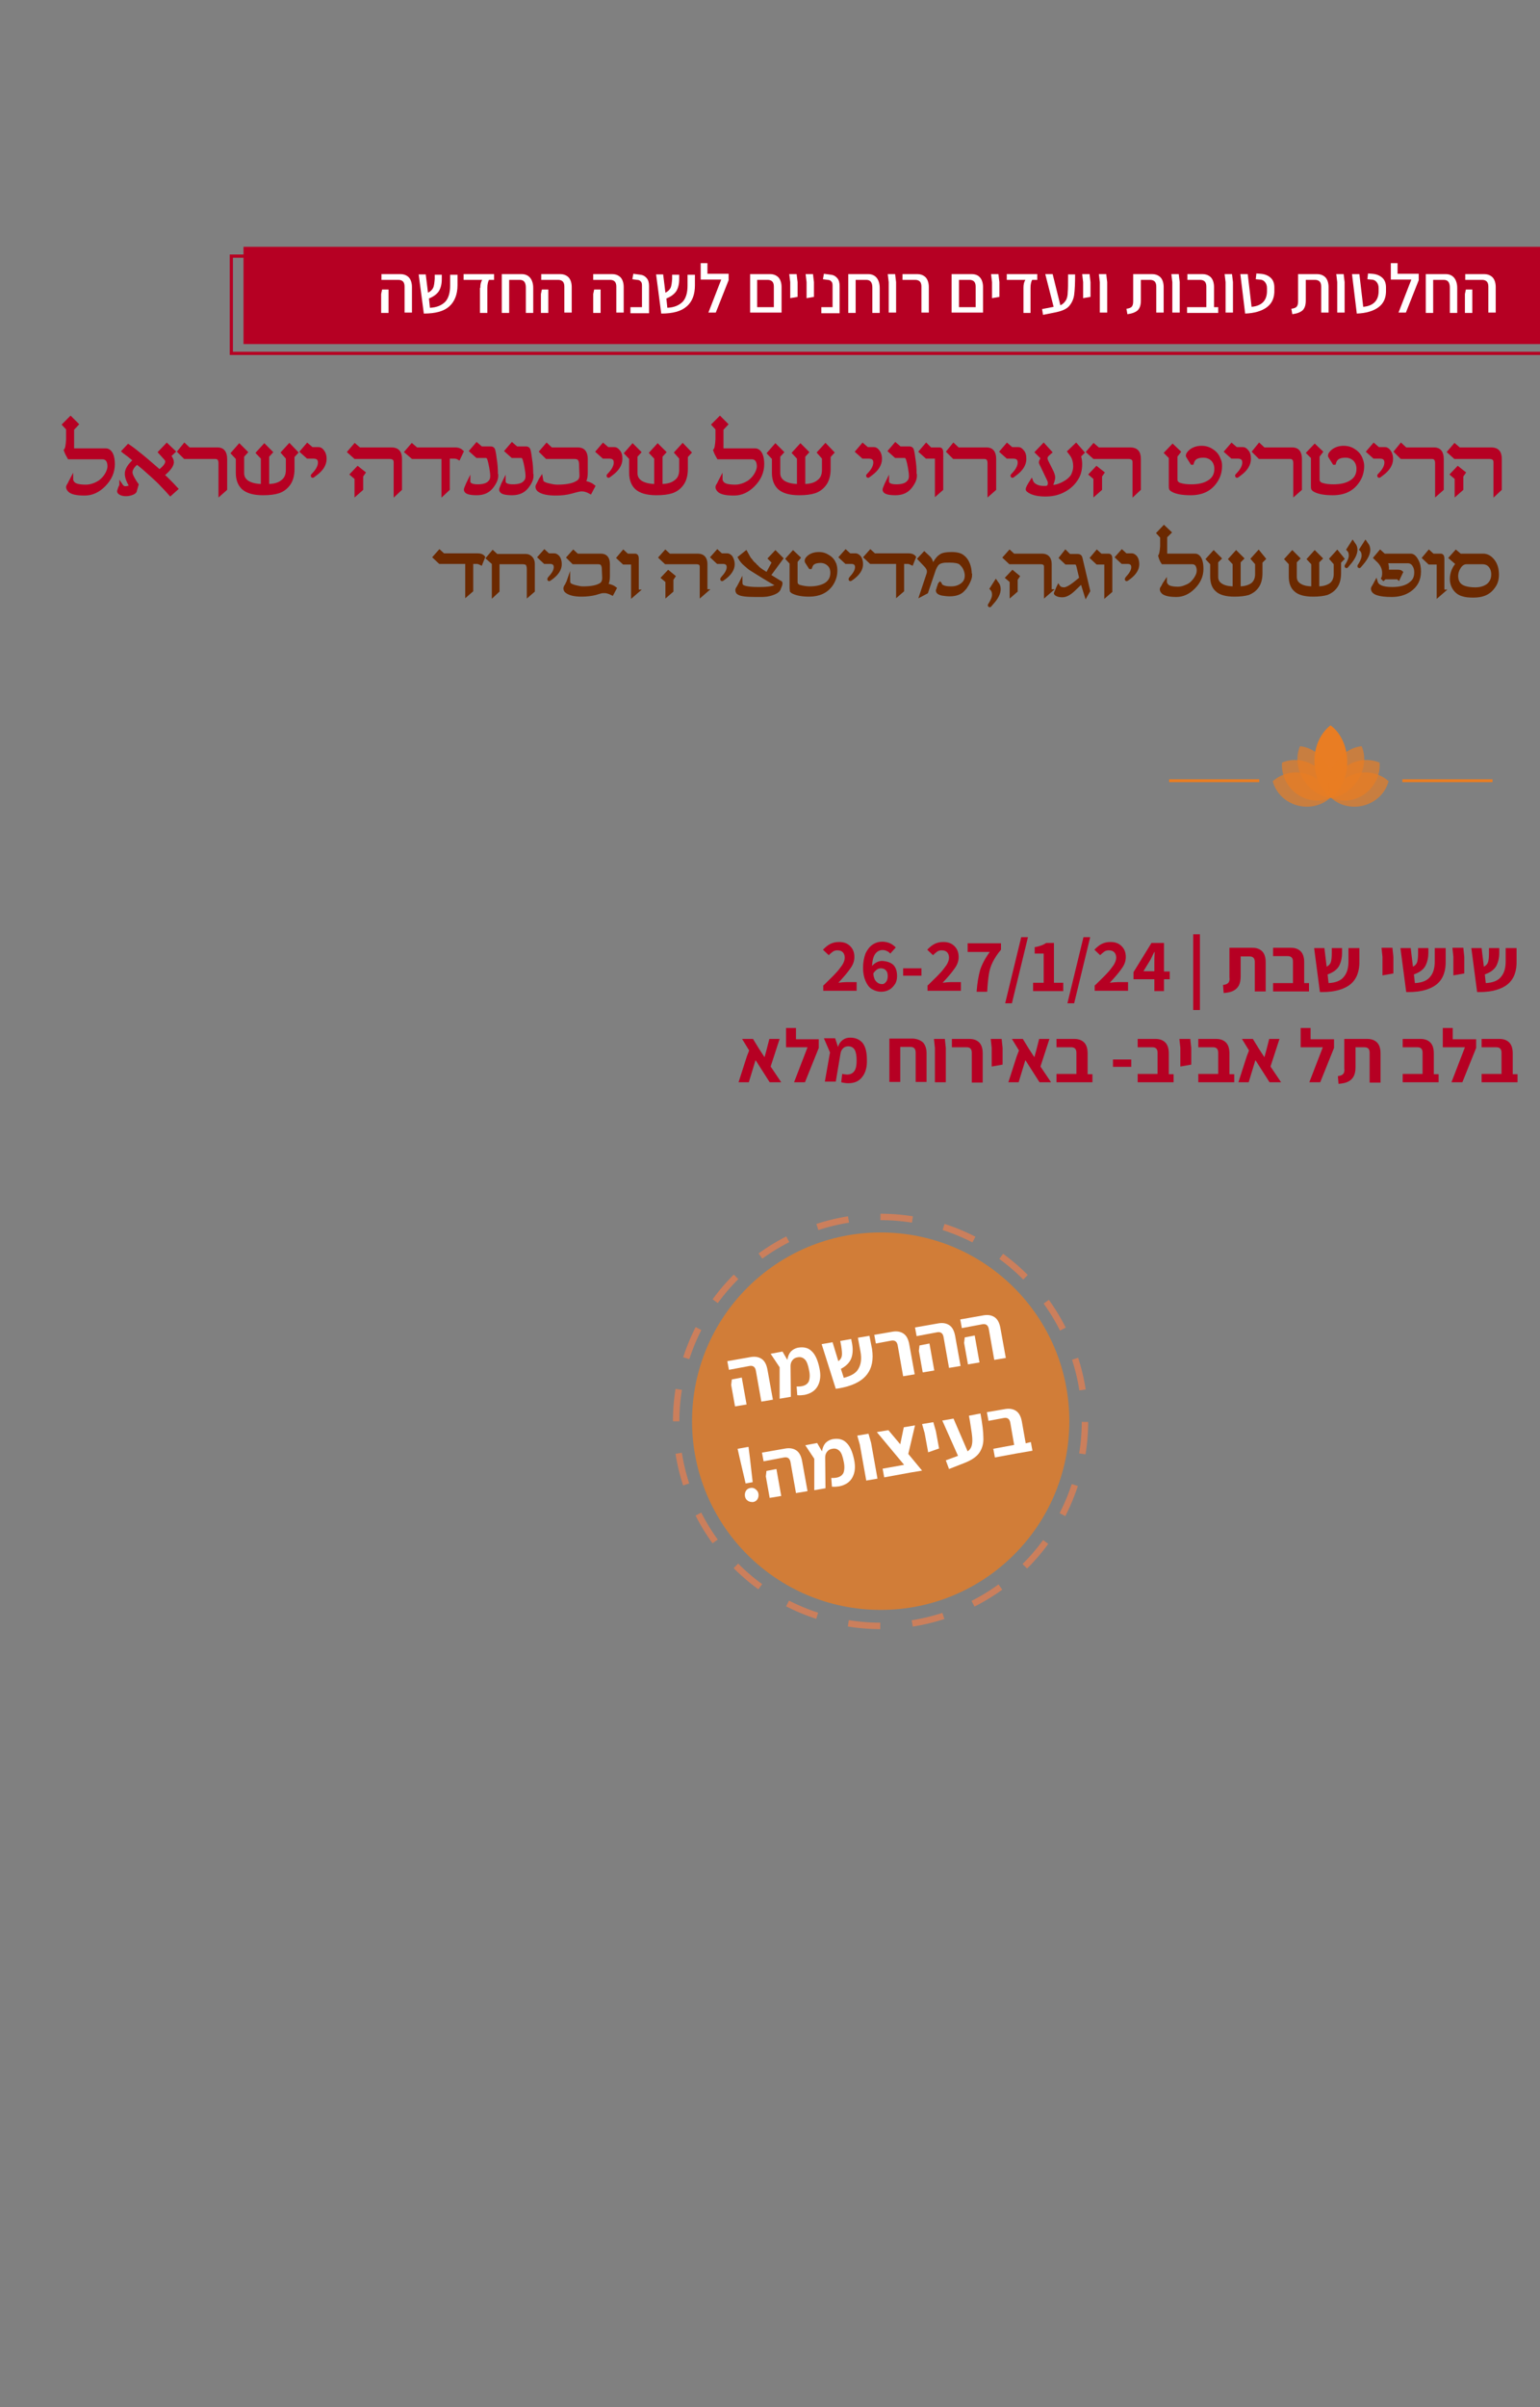 <svg xmlns="http://www.w3.org/2000/svg" xmlns:xlink="http://www.w3.org/1999/xlink" id="Layer_1" x="0px" y="0px" viewBox="0 0 480 750" style="enable-background:new 0 0 480 750;" xml:space="preserve"><rect x="0" y="0" width="480" height="750" fill="#808080" stroke="none"/><style type="text/css">	.st0{fill:none;}	.st1{opacity:0.85;fill:#7B874F;}	.st2{opacity:0.68;fill:#FFFFFF;enable-background:new    ;}	.st3{fill:#FFFFFF;}	.st4{opacity:0.81;fill:#FFFFFF;stroke:#FFFFFF;stroke-miterlimit:10;enable-background:new    ;}	.st5{fill:none;stroke:#FFFFFF;stroke-miterlimit:10;stroke-dasharray:6.008,6.008;}	.st6{opacity:0.85;fill:none;stroke:#FFFFFF;stroke-miterlimit:10;}	.st7{fill:none;stroke:#FFFFFF;stroke-miterlimit:10;}	.st8{fill:#B60023;}	.st9{fill:none;stroke:#B60023;stroke-miterlimit:10;}	.st10{opacity:0.68;fill:#E97D23;enable-background:new    ;}	.st11{fill:#E97D23;}	.st12{opacity:0.77;fill:#E97D23;enable-background:new    ;}	.st13{fill:none;stroke:#CB7F5C;stroke-miterlimit:10;stroke-dasharray:5.893,5.893;}	.st14{fill:none;stroke:#CB7F5C;stroke-miterlimit:10;stroke-dasharray:6.034,6.034;}	.st15{fill:#6B2900;stroke:#6B2900;stroke-width:0.5;stroke-miterlimit:10;}	.st16{fill:#B60023;stroke:#B60023;stroke-width:0.5;stroke-miterlimit:10;}	.st17{fill:none;stroke:#8A303A;stroke-miterlimit:10;}	.st18{clip-path:url(#SVGID_00000012473912488179256510000002942951012253179543_);}	.st19{fill:none;stroke:#FFFFFF;stroke-width:2;stroke-miterlimit:10;stroke-dasharray:10.151,10.151;}	.st20{opacity:0.68;fill:#973937;enable-background:new    ;}	.st21{fill:#973937;}	.st22{fill:none;stroke:#FFFFFF;stroke-width:2;stroke-miterlimit:10;}	.st23{opacity:0.85;fill:none;stroke:#FFFFFF;stroke-width:2;stroke-miterlimit:10;}	.st24{opacity:0.68;fill:#FFB000;enable-background:new    ;}	.st25{fill:#C31B42;}	.st26{opacity:0.68;fill:#FF3300;enable-background:new    ;}	.st27{clip-path:url(#SVGID_00000080889397038190465300000017703682410210752917_);}	.st28{fill:none;stroke:#CB7F5C;stroke-width:2;stroke-miterlimit:10;stroke-dasharray:10.001,10.001;}	.st29{fill:#6B2900;stroke:#6B2900;stroke-miterlimit:10;}	.st30{fill:#B60023;stroke:#B60023;stroke-miterlimit:10;}</style><g>	<rect x="2.7" y="51.1" class="st0" width="481.6" height="481.6"></rect>	<rect x="75.9" y="76.9" class="st8" width="409.8" height="30.3"></rect>	<rect x="72.1" y="79.8" class="st9" width="413.8" height="30.3"></rect>	<g>		<g>			<path class="st10" d="M396.7,243.4c0.9,3.5,3.7,6.4,7.5,7.5c3.8,1.1,7.8,0.1,10.4-2.3c-0.9-3.5-3.7-6.4-7.5-7.5    C403.3,240,399.4,241,396.7,243.4z"></path>			<path class="st11" d="M414.7,226c-3,2.3-5.1,6.5-5,11.3c0,4.8,2.1,9.1,5.2,11.3c3-2.3,5.1-6.5,5-11.3    C419.9,232.5,417.8,228.2,414.7,226z"></path>			<path class="st10" d="M399.6,237.6c-0.3,3.6,1.3,7.3,4.5,9.7c3.3,2.4,7.3,2.7,10.6,1.3c0.3-3.6-1.3-7.3-4.5-9.7    C406.9,236.6,402.9,236.2,399.6,237.6z"></path>			<path class="st10" d="M405.2,232.5c-1.3,2.9-1.1,6.9,1,10.3c2.1,3.4,5.4,5.5,8.6,5.8c1.3-2.9,1.1-6.9-1-10.3    C411.7,234.9,408.4,232.8,405.2,232.5z"></path>			<path class="st10" d="M432.8,243.4c-0.9,3.5-3.7,6.4-7.5,7.5c-3.8,1.1-7.8,0.1-10.4-2.3c0.9-3.5,3.7-6.4,7.5-7.5    C426.2,240,430.2,241,432.8,243.4z"></path>			<path class="st10" d="M430,237.6c0.3,3.6-1.3,7.3-4.5,9.7c-3.3,2.4-7.3,2.7-10.6,1.3c-0.3-3.6,1.3-7.3,4.5-9.7    C422.6,236.6,426.6,236.2,430,237.6z"></path>			<path class="st10" d="M424.4,232.5c1.3,2.9,1.1,6.9-1,10.3c-2.1,3.4-5.4,5.5-8.6,5.8c-1.3-2.9-1.1-6.9,1-10.3    C417.9,234.9,421.2,232.8,424.4,232.5z"></path>		</g>		<rect x="437.1" y="242.8" class="st11" width="28.1" height="0.9"></rect>		<rect x="364.4" y="242.8" class="st11" width="28.1" height="0.9"></rect>	</g>	<g>		<circle class="st12" cx="274.5" cy="442.8" r="58.8"></circle>		<g>			<path class="st3" d="M235.6,427.1c-0.2-1.2-0.9-1.7-2-1.5l-6.4,1.2l-0.5-2.7l7.4-1.3c1.3-0.2,2.4,0,3.3,0.6    c0.9,0.6,1.5,1.7,1.8,3.3l1.7,9.4l-3.6,0.6L235.6,427.1z M227.9,431.5l0.2-1.7l3.1-0.6l1.5,8.4l-3.6,0.6L227.9,431.5z"></path>			<path class="st3" d="M254.9,431.8c-0.8,1.5-2.2,2.4-4.1,2.8c-0.7,0.1-1.5,0.2-2.3,0.1l-0.2-2.7c0.6,0,1.1,0,1.6-0.1    c1.1-0.2,1.8-0.7,2.2-1.5c0.3-0.8,0.4-2,0.1-3.4c-0.3-1.6-0.7-2.8-1.3-3.4c-0.6-0.6-1.3-0.9-2.3-0.7c-0.7,0.1-1.2,0.4-1.6,0.9    c-0.4,0.5-0.6,1.1-0.6,1.8l0.1,9.6l-3.5,0.6l0-9.8l-2.8-4.2l3.7-0.7l1.5,2.6c0.2-1.1,0.5-1.9,1.1-2.6c0.6-0.6,1.3-1,2.2-1.2    c1.8-0.3,3.2,0,4.3,1.1c1.1,1,1.9,2.8,2.4,5.2C255.9,428.5,255.7,430.3,254.9,431.8z"></path>			<path class="st3" d="M270.1,428.4c-1.7,2.1-4.6,3.5-8.8,4.2l-0.8,0.1l-4.4-13.9l3.4-0.6l1.8,5.9c0.6-0.4,1-1,1.1-1.7    c0.1-0.7,0-1.7-0.2-3l-0.3-1.6l3.4-0.6l0.3,1.5c0.3,1.8,0.2,3.3-0.3,4.6c-0.5,1.2-1.5,2.3-3.2,3.2l0.9,2.8    c2.3-0.6,3.9-1.5,4.6-2.9c0.8-1.4,1-3.1,0.6-5.3l-0.8-4.3l3.6-0.6l0.8,4.1C272.3,423.6,271.8,426.3,270.1,428.4z"></path>			<path class="st3" d="M279.8,419.2c-0.2-1.2-0.9-1.7-2-1.5l-4.8,0.9l-0.5-2.7l5.8-1c1.3-0.2,2.4,0,3.3,0.6    c0.9,0.6,1.5,1.7,1.8,3.3l1.7,9.4l-3.6,0.6L279.8,419.2z"></path>			<path class="st3" d="M294.1,416.6c-0.2-1.2-0.9-1.7-2-1.5l-6.4,1.2l-0.5-2.7l7.4-1.3c1.3-0.2,2.4,0,3.3,0.6    c0.9,0.6,1.5,1.7,1.8,3.3l1.7,9.4l-3.6,0.6L294.1,416.6z M286.4,420.9l0.2-1.7l3.1-0.6l1.5,8.4l-3.6,0.6L286.4,420.9z"></path>			<path class="st3" d="M308.2,414.1c-0.2-1.2-0.9-1.7-2-1.5l-6.4,1.2l-0.5-2.7l7.4-1.3c1.3-0.2,2.4,0,3.3,0.6    c0.9,0.6,1.5,1.7,1.8,3.3l1.7,9.4l-3.6,0.6L308.2,414.1z M300.5,418.4l0.2-1.7l3.1-0.6l1.5,8.4l-3.6,0.6L300.5,418.4z"></path>			<path class="st3" d="M230.6,454.5l-0.7-3.1l3.4-0.6l0.4,3.1l0.9,7.9l-2.2,0.4L230.6,454.5z M233.1,467.6    c-0.5-0.3-0.8-0.8-0.9-1.4c-0.1-0.6,0-1.2,0.3-1.7c0.3-0.5,0.8-0.8,1.4-0.9c0.6-0.1,1.1,0,1.6,0.4s0.8,0.8,0.9,1.4    c0.1,0.6,0,1.2-0.3,1.7c-0.3,0.5-0.8,0.8-1.4,0.9C234.1,468,233.5,467.9,233.1,467.6z"></path>			<path class="st3" d="M246.4,455.6c-0.2-1.2-0.9-1.7-2-1.5l-6.4,1.2l-0.5-2.7l7.4-1.3c1.3-0.2,2.4,0,3.3,0.6    c0.9,0.6,1.5,1.7,1.8,3.3l1.7,9.4l-3.6,0.6L246.4,455.6z M238.7,460l0.2-1.7l3.1-0.6l1.5,8.4l-3.6,0.6L238.7,460z"></path>			<path class="st3" d="M265.7,460.3c-0.8,1.5-2.2,2.4-4.1,2.8c-0.7,0.1-1.5,0.2-2.3,0.1l-0.2-2.7c0.6,0,1.1,0,1.6-0.1    c1.1-0.2,1.8-0.7,2.2-1.5c0.3-0.8,0.4-2,0.1-3.4c-0.3-1.6-0.7-2.8-1.3-3.4c-0.6-0.6-1.3-0.9-2.3-0.7c-0.7,0.1-1.2,0.4-1.6,0.9    c-0.4,0.5-0.6,1.1-0.6,1.8l0.1,9.6l-3.5,0.6l0-9.8l-2.8-4.2l3.7-0.7l1.5,2.6c0.2-1.1,0.5-1.9,1.1-2.6c0.6-0.6,1.3-1,2.2-1.2    c1.8-0.3,3.2,0,4.3,1.1c1.1,1,1.9,2.8,2.4,5.2C266.7,457,266.5,458.8,265.7,460.3z"></path>			<path class="st3" d="M268,450.1l-0.8-2.8l3.5-0.6l0.8,2.8l2,11.2l-3.5,0.6L268,450.1z"></path>			<path class="st3" d="M283.1,453l4.3,5.2l-3.6,0.6l-8.2,1.5l-0.5-2.7l6.7-1.2l-8.5-10.2l3.6-0.6l3.7,4.4l1.1-5.3l3.5-0.6    L283.1,453z"></path>			<path class="st3" d="M288.2,446.5l-0.8-2.8l3.5-0.6l0.8,2.8l0.7,3.8l0.3,1.6l-3.4,1.2L288.2,446.5z"></path>			<path class="st3" d="M305.6,440.4c0.6,3.3,0.9,5.7,0.9,7.5c0.1,1.7-0.3,3.2-1.1,4.5c-0.8,1.3-2.3,2.4-4.5,3.3l-5.1,2l-1-2.7    l3.8-1.4l-4.9-11l3.5-0.6l4.4,10.2c0.7-0.5,1.1-1.1,1.3-1.9c0.2-0.8,0.2-1.7,0.1-2.8c-0.1-1.1-0.4-2.7-0.7-4.8l-0.3-1.6    L305.6,440.4z"></path>			<path class="st3" d="M321.3,449.3l0.5,2.7l-5.2,0.9l-6.5,1.2l-0.5-2.7l6.5-1.2l-1.2-6.9c-0.2-1.2-0.9-1.7-2-1.5l-4.8,0.9    l-0.5-2.7l5.8-1c1.3-0.2,2.4,0,3.3,0.6c0.9,0.6,1.5,1.7,1.8,3.3l1.2,6.8L321.3,449.3z"></path>		</g>		<g>							<ellipse transform="matrix(0.312 -0.95 0.95 0.312 -231.84 565.497)" class="st28" cx="274.5" cy="442.8" rx="63.7" ry="63.7"></ellipse>		</g>	</g>	<g>		<path class="st29" d="M149.9,175.6c-0.4-0.2-0.8-0.4-1.3-0.4H147v8.8l-1.5,1.3v-10.1h-8.4l-1.7-1.6l1.6-1.8l1.2,1.1h10.6   c0.9,0,1.5,0.2,1.9,0.7L149.9,175.6z"></path>		<path class="st29" d="M166.2,184.1l-1.5,1.3v-8.1c0-0.8-0.2-1.4-0.5-1.7c-0.3-0.2-0.8-0.3-1.4-0.3h-7.1c-0.4,0-0.5,0.2-0.5,0.6   v8.2l-1.4,1.3v-9.9l-1.8-1.6l1.6-1.9l1.2,1.1h9.1c0.6,0,1.1,0.2,1.6,0.7c0.5,0.5,0.7,1.1,0.7,1.9V184.1z"></path>		<path class="st29" d="M174.6,175.8c0,1.5-0.9,2.9-2.6,4.2l-0.7,0.5c-0.1,0.1-0.2,0.1-0.2,0c0-0.1,0-0.2,0.1-0.3   c1.2-1.3,1.9-2.4,1.9-3.5c0-1-0.6-1.5-1.7-1.5h-1.6l-1.7-1.6l1.6-1.8l1.2,1.1h1.9c0.3,0,0.7,0.2,1.1,0.6   C174.4,174.1,174.6,174.9,174.6,175.8z"></path>		<path class="st29" d="M190.8,185c-0.8-0.4-1.6-0.7-2.3-0.7c-0.5,0-0.9,0-1.2,0.1c-0.5,0.1-1,0.3-1.7,0.5c-1.2,0.3-2.7,0.5-4.3,0.5   c-2.3,0-3.8-0.4-4.7-1.1c-0.3-0.2-0.5-0.6-0.5-1c0-0.1,0.1-0.5,0.4-0.9c0.1-0.1,0.2-0.3,0.3-0.6c0.1-0.2,0.3-0.5,0.4-0.8   c0,0.6,0.2,0.9,0.4,1.1c0.4,0.3,1.1,0.6,2.1,0.8c0.8,0.2,1.4,0.3,2,0.3c2.4,0,4.2-0.3,5.4-1c0.8-0.4,1.1-1.2,1.1-2.2l-0.1-2.3   c0-0.9-0.1-1.4-0.3-1.7c-0.2-0.5-0.7-0.7-1.4-0.7h-7.7l-1.6-1.6l1.6-1.8l1.2,1.1h7.4c1.5,0,2.3,0.9,2.3,2.8v3.8   c0,1.1-0.2,1.9-0.5,2.5c-0.1,0.1,0.1,0.2,0.5,0.3c0.9,0.2,1.6,0.5,2.1,0.9L190.8,185z"></path>		<path class="st29" d="M198.7,184.2l-1.5,1.3v-10.1h-2.8l-1.7-1.6l1.6-1.9l1.2,1.1h2.1c0.4,0,0.6,0,0.7,0.1c0.2,0.1,0.3,0.5,0.3,1   V184.2z"></path>		<path class="st29" d="M220.1,184.1l-1.5,1.3v-8.8c0-0.9-0.5-1.3-1.6-1.3h-9.5l-1.7-1.6l1.6-1.8l1.2,1.1h8.9c1.6,0,2.5,0.9,2.5,2.8   V184.1z M210,179.6l-0.6,0.9v3.6l-1.5,1.3v-4.3l-1.3-1.1l1.7-1.8L210,179.6z"></path>		<path class="st29" d="M228.5,175.8c0,1.5-0.9,2.9-2.6,4.2l-0.7,0.5c-0.1,0.1-0.2,0.1-0.2,0c0-0.1,0-0.2,0.1-0.3   c1.2-1.3,1.9-2.4,1.9-3.5c0-1-0.6-1.5-1.7-1.5h-1.6l-1.7-1.6l1.6-1.8l1.2,1.1h1.9c0.3,0,0.7,0.2,1.1,0.6   C228.2,174.1,228.5,174.9,228.5,175.8z"></path>		<path class="st29" d="M243.3,182.3c-0.3,0.7-0.4,1.1-0.5,1.3c-0.1,0.1-0.2,0.2-0.3,0.4c-0.1,0.1-0.3,0.2-0.5,0.4   c-0.9,0.5-1.8,0.8-3,1c-0.4,0-0.8,0.1-1.4,0.1c-0.6,0-1.3,0-2.1,0c-2.8,0-4.6-0.2-5.3-0.7c-0.4-0.2-0.5-0.6-0.5-1   c0-0.1,0.1-0.4,0.4-0.8l0.7-1.3l0.1-0.2c0,0.6,0.2,0.9,0.4,1.1c0.6,0.5,2.3,0.8,5,0.8h0.5c2.7,0,4.5-0.3,5.6-1l-0.1-0.1   c-3.5-2-6.2-3.7-8.1-4.9c-0.4-0.2-1.1-0.8-2-1.6c-0.6-0.5-1.2-1.2-1.7-2.1l2-1.6l1,1.8c0.1,0.2,0.3,0.4,0.5,0.6   c0.2,0.3,0.4,0.6,0.7,0.9c0.4,0.3,0.7,0.6,0.9,0.9c0.3,0.2,0.5,0.4,0.6,0.6c0.8,0.7,1.8,1.3,2.9,2l2-3.7l-1.2-1.2l1.8-1.9l1.9,1.9   l-3.9,5.3l3.4,2.1C243.4,181.4,243.5,181.7,243.3,182.3z"></path>		<path class="st29" d="M260.5,177.8c0,1.6-0.5,3.1-1.4,4.4c-1.5,2.1-3.8,3.2-6.9,3.2c-2.1,0-3.8-0.3-5-0.9   c-0.3-0.1-0.4-0.3-0.5-0.4c0-0.2-0.1-0.5-0.1-1v-7.7l-1.2-1.3l1.8-2l1.8,1.7l-0.9,1.1v6.1c0,0.4,0,0.7,0.1,0.9   c0.2,0.4,0.4,0.6,0.9,0.8c1.1,0.3,2.2,0.5,3.3,0.5c2,0,3.7-0.4,4.9-1.1c1.3-0.8,2-2,2-3.6c0-1.1-0.3-2-1-2.6c-0.6-0.6-1.5-1-2.5-1   c-1.3,0-2.2,0.3-2.7,0.9c-0.2,0.3-0.4,0.7-0.5,1l-0.1,0l-1.1-1.7c0-0.1-0.1-0.2-0.1-0.4c0-0.4,0.3-0.8,0.9-1.3   c0.8-0.6,1.8-0.9,3.1-0.9c1.1,0,2,0.3,2.9,0.9c1,0.6,1.6,1.4,2,2.4C260.4,176.4,260.5,177.1,260.5,177.8z"></path>		<path class="st29" d="M268.5,175.8c0,1.5-0.9,2.9-2.6,4.2l-0.7,0.5c-0.1,0.1-0.2,0.1-0.2,0c0-0.1,0-0.2,0.1-0.3   c1.2-1.3,1.9-2.4,1.9-3.5c0-1-0.6-1.5-1.7-1.5h-1.6l-1.7-1.6l1.6-1.8l1.2,1.1h1.9c0.3,0,0.7,0.2,1.1,0.6   C268.3,174.1,268.5,174.9,268.5,175.8z"></path>		<path class="st29" d="M284.2,175.6c-0.4-0.2-0.8-0.4-1.3-0.4h-1.6v8.8l-1.5,1.3v-10.1h-8.4l-1.7-1.6l1.6-1.8l1.2,1.1h10.6   c0.9,0,1.5,0.2,1.9,0.7L284.2,175.6z"></path>		<path class="st29" d="M302.5,179.2c0,0.6-0.2,1.3-0.7,2.3c-0.2,0.4-0.4,0.8-0.7,1.2c-0.2,0.4-0.5,0.7-0.8,1   c-0.9,1.1-2.4,1.6-4.3,1.6c-0.8,0-1.5-0.1-2.2-0.2c-1.1-0.2-1.6-0.6-1.6-1.1c0-0.1,0-0.2,0.1-0.3c0.1-0.2,0.1-0.5,0.2-0.7   s0.2-0.6,0.3-0.9c0.1-0.2,0.2-0.3,0.2-0.3c0,0,0.1,0.1,0.1,0.3c0,0.2,0.2,0.4,0.6,0.6c0.7,0.4,1.6,0.5,2.8,0.5   c1.4,0,2.5-0.4,3.4-1.1c0.9-0.7,1.3-1.6,1.3-2.7v-0.2c0-0.6-0.2-1.3-0.5-2c-0.3-0.7-0.8-1.2-1.3-1.7c-0.6-0.5-1.8-0.7-3.4-0.7   c-1,0-1.7,0-2.1,0.1c-0.6,0.1-1.1,0.3-1.5,0.6c-0.5,0.4-1.1,1.4-1.5,2.8l-2.1,6.2l-1.7,0.9l2-6c0.2-0.5,0.3-0.9,0.3-1.3   c0-0.7-0.3-1.3-1-2l-1.9-2l1.6-1.7l1.4,1.3c0.7,0.7,1,1.6,0.9,2.7l0.2,0.1l0.8-1.3c0.6-1,1.2-1.7,1.9-2.1c0.6-0.4,1.7-0.6,3.3-0.6   c1.6,0,2.8,0.3,3.5,0.9c0.7,0.5,1.3,1.3,1.7,2.3c0.4,1,0.6,2.1,0.6,3.4V179.2z"></path>		<path class="st29" d="M310.4,181.2c0.2,0.3,0.4,0.6,0.5,0.7c0.1,0.2,0.2,0.3,0.2,0.3c0.2,0.4,0.3,0.9,0.3,1.4   c0,1.2-0.7,2.7-2.2,4.3l-0.6,0.7c0,0.1-0.1,0.1-0.1,0.1c-0.1,0-0.1,0-0.1-0.1c0-0.1,0-0.2,0.1-0.2c0.8-1.3,1.2-2.3,1.2-3.1   c0-0.8-0.2-1.4-0.7-1.9L310.4,181.2z"></path>		<path class="st29" d="M327.4,184.1l-1.5,1.3v-8.8c0-0.9-0.5-1.3-1.6-1.3h-9.5l-1.7-1.6l1.6-1.8l1.2,1.1h8.9c1.6,0,2.5,0.9,2.5,2.8   V184.1z M317.3,179.6l-0.6,0.9v3.6l-1.5,1.3v-4.3l-1.3-1.1l1.7-1.8L317.3,179.6z"></path>		<path class="st29" d="M339.3,184.1l-0.8,1.4l-1.3-4.2l-2.6,2.5c-1.3,1.2-2.4,1.8-3.5,1.8c-0.6,0-1.2-0.1-1.6-0.3   c-0.4-0.2-0.6-0.4-0.5-0.5c0.1-0.2,0.2-0.5,0.4-0.9c0.1-0.3,0.3-0.8,0.5-1.2c0.4,0.6,1,0.8,1.9,0.8c0.7-0.1,1.7-0.6,3-1.6l2.1-1.7   l-0.9-3.8c-0.2-0.7-0.4-1-0.9-1h-2.8l-1.7-1.6l1.5-1.9l1.2,1.2h2.6c0.6,0,0.9,0.3,1,0.8L339.3,184.1z"></path>		<path class="st29" d="M346.2,184.2l-1.5,1.3v-10.1H342l-1.7-1.6l1.6-1.9l1.2,1.1h2.1c0.4,0,0.6,0,0.7,0.1c0.2,0.1,0.3,0.5,0.3,1   V184.2z"></path>		<path class="st29" d="M354.6,175.8c0,1.5-0.9,2.9-2.6,4.2l-0.7,0.5c-0.1,0.1-0.2,0.1-0.2,0c0-0.1,0-0.2,0.1-0.3   c1.2-1.3,1.9-2.4,1.9-3.5c0-1-0.6-1.5-1.7-1.5h-1.6l-1.7-1.6l1.6-1.8l1.2,1.1h1.9c0.3,0,0.7,0.2,1.1,0.6   C354.4,174.1,354.6,174.9,354.6,175.8z"></path>		<path class="st29" d="M374.6,177.3c0,2.2-0.9,4.1-2.6,5.8c-1.6,1.6-3.4,2.4-5.3,2.4c-2.1,0-3.5-0.3-4.2-0.9   c-0.4-0.4-0.5-0.7-0.5-1c0-0.2,0.1-0.4,0.4-0.8c0.1-0.2,0.2-0.3,0.3-0.6c0.1-0.2,0.3-0.5,0.5-0.8c0,0.3,0.2,0.6,0.5,1   c0.5,0.6,1.7,0.9,3.5,0.9c0.8,0,1.6-0.2,2.5-0.6c0.8-0.3,1.4-0.7,1.8-1.1c0.6-0.6,1.1-1.2,1.5-2c0.4-0.7,0.5-1.3,0.5-1.9   c0-0.5-0.1-1-0.3-1.4c-0.3-0.7-0.9-1-1.7-1h-9.1c-0.4-0.6-0.7-1.3-0.9-2.1c0.3-0.4,0.5-1.4,0.6-3c0,0,0-1,0-2.9l-1.1-1.2l1.8-1.9   l1.8,1.7l-1.3,1.3v5.8h9.2c0.7,0,1.3,0.5,1.7,1.5C374.5,175.3,374.6,176.2,374.6,177.3z"></path>		<path class="st29" d="M394,174.1l-1,1v3.4c0,1.9-0.4,3.4-1.3,4.5c-0.7,0.9-1.6,1.5-2.6,1.9c-1,0.3-2.5,0.5-4.3,0.5   c-2.6,0-4.5-0.5-5.6-1.6c-1-0.9-1.5-2.3-1.5-4.2v-4l-1.3-1.4l1.9-2.1l1.9,1.9l-1,1v4.7c0,1.1,0.4,1.9,1.3,2.5c1,0.7,2.4,1,4.2,1   v-7.6l-1.3-1.4l1.9-2.1l1.9,1.9l-1,1v8.2c1.8,0,3.1-0.4,4.1-1.1c0.9-0.7,1.4-1.8,1.4-3.2v-3.3l-1.3-1.5l1.9-2.1L394,174.1z"></path>		<path class="st29" d="M418.5,174.1l-1,1v3.4c0,1.9-0.4,3.4-1.3,4.5c-0.7,0.9-1.6,1.5-2.6,1.9c-1,0.3-2.5,0.5-4.3,0.5   c-2.6,0-4.5-0.5-5.6-1.6c-1-0.9-1.5-2.3-1.5-4.2v-4l-1.3-1.4l1.9-2.1l1.9,1.9l-1,1v4.7c0,1.1,0.4,1.9,1.3,2.5c1,0.7,2.4,1,4.2,1   v-7.6l-1.3-1.4l1.9-2.1l1.9,1.9l-1,1v8.2c1.8,0,3.1-0.4,4.1-1.1c0.9-0.7,1.4-1.8,1.4-3.2v-3.3l-1.3-1.5l1.9-2.1L418.5,174.1z"></path>		<path class="st29" d="M421.6,169c0.4,0.6,0.7,1,0.7,1c0.2,0.4,0.3,0.8,0.3,1.3c0,1.2-0.7,2.7-2.2,4.4l-0.6,0.7   c0,0.1-0.1,0.1-0.1,0.1c-0.1,0-0.1,0-0.1-0.1c0-0.1,0-0.2,0.1-0.2c0.8-1.3,1.2-2.3,1.2-3.1c0-0.8-0.2-1.4-0.7-1.9L421.6,169z    M425.6,169c0.4,0.6,0.7,1,0.7,1c0.2,0.4,0.3,0.9,0.3,1.3c0,1.2-0.7,2.7-2.2,4.4l-0.6,0.7c0,0.1-0.1,0.1-0.1,0.1   c-0.1,0-0.1,0-0.1-0.1c0-0.1,0-0.2,0.1-0.2c0.8-1.3,1.2-2.3,1.2-3.1c0-0.8-0.2-1.4-0.7-1.9L425.6,169z"></path>		<path class="st29" d="M442.4,178.1c0,2.5-1,4.4-3,5.8c-1.6,1.1-3.5,1.6-5.6,1.6c-4,0-6-0.7-6-2.1c0-0.1,0.1-0.4,0.4-0.8l0.7-1.3   c0.4,1.4,2,2.1,5,2.1c2.7,0,4.7-0.6,6-1.8c1-0.8,1.4-1.9,1.4-3.3c0-0.9-0.2-1.6-0.6-2.2c-0.4-0.7-1.1-1.1-1.9-1.1h-6.8   c0.3,0.7,0.5,1.6,0.4,2.6c0,0.2,0,0.4,0,0.4c0,0,0.1,0,0.3,0h2.9c0.6,0,1,0.1,1.2,0.3l-0.9,1.9c-0.2-0.2-0.4-0.2-0.8-0.2H432   c-0.3,0-0.5,0.1-0.8,0.4l-0.2-0.2c0.2-0.4,0.3-0.9,0.3-1.7c0-1.5-0.7-2.9-2.1-4.1l-0.6-0.6l1.6-1.9l1.2,1.1h8.3   c0.7,0,1.3,0.5,1.9,1.6C442.2,175.6,442.4,176.8,442.4,178.1z"></path>		<path class="st29" d="M449.8,184.2l-1.5,1.3v-10.1h-2.8l-1.7-1.6l1.6-1.9l1.2,1.1h2.1c0.4,0,0.6,0,0.7,0.1c0.2,0.1,0.3,0.5,0.3,1   V184.2z"></path>		<path class="st29" d="M466.7,179.1c0,1.3-0.3,2.5-1,3.5c-0.8,1.2-1.8,2.1-3.2,2.6c-0.8,0.3-1.9,0.5-3.3,0.5   c-1.3,0-2.4-0.1-3.3-0.4c-1.1-0.3-2-1-2.6-1.9c-0.6-0.9-0.9-1.9-0.9-3.1c0-0.8,0.2-1.7,0.5-2.5c0.4-0.9,0.8-1.6,1.4-2.1l-2.2-1.9   l1.7-1.9l1.3,1.1h7.2c1.1,0,2.1,0.5,3,1.6C466.3,175.8,466.7,177.3,466.7,179.1z M465.3,179c0-1.1-0.3-2-0.9-2.7   c-0.6-0.7-1.4-1-2.4-1h-4.9c-0.9,0-1.7,0.5-2.3,1.5c-0.5,0.8-0.8,1.7-0.8,2.6c0,1.6,0.6,2.7,1.7,3.3c0.9,0.5,2.3,0.8,4.2,0.8   c1.5,0,2.8-0.4,3.8-1.1C464.7,181.6,465.3,180.5,465.3,179z"></path>	</g>	<g>		<g>			<path class="st30" d="M35.3,144.6c0,2.5-1,4.7-2.9,6.6c-1.8,1.8-3.8,2.7-6,2.7c-2.4,0-3.9-0.3-4.7-1c-0.4-0.4-0.6-0.8-0.6-1.1    c0-0.2,0.1-0.5,0.4-0.9c0.1-0.2,0.2-0.4,0.3-0.6c0.1-0.3,0.3-0.5,0.5-0.9c0,0.3,0.2,0.7,0.5,1.1c0.6,0.7,1.9,1,4,1    c0.9,0,1.8-0.2,2.8-0.6c0.9-0.4,1.6-0.8,2.1-1.3c0.7-0.6,1.3-1.4,1.7-2.2c0.4-0.8,0.6-1.5,0.6-2.1c0-0.6-0.1-1.1-0.3-1.6    c-0.4-0.8-1-1.1-1.9-1.1H21.5c-0.4-0.7-0.8-1.4-1.1-2.3c0.4-0.4,0.6-1.6,0.7-3.4c0,0,0-1.1,0-3.3l-1.2-1.3l2.1-2.1l2,2l-1.4,1.5    v6.5h10.4c0.8,0,1.5,0.6,1.9,1.7C35.1,142.4,35.3,143.4,35.3,144.6z"></path>			<path class="st30" d="M53.1,154c-0.8-0.9-1.6-1.8-2.6-2.8c-0.9-1-2-2-3.1-3c-1-0.9-1.9-1.7-2.7-2.4c-0.8-0.7-1.5-1.2-2-1.6    c-1.3,1-1.9,2.1-1.9,3c0,0.4,0.2,1,0.7,1.9c0.5,0.9,0.9,1.5,1.2,1.9c-0.3,1.1-0.5,1.8-0.6,2.1c-0.1,0.2-0.5,0.5-1.1,0.7    c-0.6,0.2-1.2,0.3-1.7,0.3c-0.7,0-1.3-0.1-1.8-0.4c-0.3-0.2-0.5-0.4-0.5-0.6c0,0,0-0.1,0.1-0.4c0.1-0.4,0.3-0.9,0.6-1.5l0-0.1    c0.4,0.6,0.8,0.9,1.4,0.9c0.4,0,0.7-0.1,1.1-0.2c0.3-0.1,0.5-0.3,0.5-0.5l-0.5-0.9c-0.6-1.2-0.8-2.1-0.8-2.8    c0-1.3,0.9-2.7,2.6-4.2c-0.7-0.6-1.4-1.1-2.1-1.7c-0.3-0.2-0.6-0.4-0.8-0.6c-0.3-0.2-0.5-0.3-0.7-0.5l1.6-1.7    c1.2,0.8,2.6,1.9,4.2,3.2c1.6,1.3,3.4,2.9,5.5,4.7c1.6-1.2,2.3-2.2,2.3-3c0-0.3-0.1-0.5-0.3-0.8l-1.9-2.1l2.2-2.3l2.2,2.1    l-1.4,1.3c0.6,0.8,0.9,1.4,0.9,2c0,1-1,2.4-3,4c0.6,0.5,1.2,1.1,1.9,1.8s1.5,1.5,2.4,2.5L53.1,154z"></path>			<path class="st30" d="M70.3,152.4l-1.7,1.5v-9.6c0-1.2-0.5-1.8-1.5-1.8h-9.5l-1.8-1.8l1.7-2.1l1.4,1.3h8.9c1.6,0,2.5,1,2.5,3.1    V152.4z"></path>			<path class="st30" d="M92.4,141l-1.1,1.2v3.9c0,2.1-0.5,3.8-1.5,5c-0.8,1-1.8,1.7-3,2.1c-1.2,0.4-2.8,0.6-4.8,0.6    c-2.9,0-5-0.6-6.3-1.8c-1.1-1.1-1.7-2.6-1.7-4.7v-4.5l-1.5-1.6l2.1-2.4l2.1,2.1l-1.1,1.2v5.3c0,1.2,0.5,2.1,1.5,2.8    c1.1,0.7,2.7,1.1,4.7,1.1v-8.6l-1.5-1.6l2.1-2.3l2.1,2.1l-1.1,1.2v9.2c2,0,3.5-0.4,4.6-1.3c1.1-0.8,1.6-2,1.6-3.6v-3.7l-1.5-1.7    l2.1-2.3L92.4,141z"></path>			<path class="st30" d="M101.3,143c0,1.7-1,3.3-2.9,4.7l-0.8,0.6c-0.1,0.1-0.2,0.1-0.2,0c-0.1-0.1,0-0.2,0.1-0.3    c1.4-1.4,2.1-2.7,2.1-3.9c0-1.1-0.6-1.7-1.9-1.7h-1.8l-1.9-1.7l1.8-2.1l1.4,1.2h2.1c0.4,0,0.8,0.2,1.2,0.7    C101,141.1,101.3,141.9,101.3,143z"></path>			<path class="st30" d="M124.8,152.4l-1.6,1.5v-9.9c0-1-0.6-1.5-1.8-1.5h-10.7l-1.9-1.7l1.8-2.1l1.4,1.2h10c1.9,0,2.8,1,2.8,3.1    V152.4z M113.4,147.3l-0.7,1v4.1l-1.7,1.5v-4.9l-1.4-1.2l1.9-2L113.4,147.3z"></path>			<path class="st30" d="M143,142.8c-0.5-0.3-0.9-0.4-1.5-0.4h-1.8v10l-1.6,1.5v-11.4h-9.5l-2-1.7l1.8-2.1l1.4,1.2h12    c1,0,1.7,0.3,2.2,0.8L143,142.8z"></path>			<path class="st30" d="M154.8,148.2c0,1.1-0.5,2.2-1.5,3.5c-1.1,1.4-2.6,2.1-4.7,2.1c-2.3,0-3.5-0.4-3.5-1.2c0-0.2,0-0.3,0.1-0.5    c0.4-1,0.7-1.7,0.9-2.1l0,0.1c0.1,0.9,1.1,1.3,2.8,1.3c1.8,0,3.1-0.4,3.8-1.3c0.4-0.4,0.6-1,0.6-1.7v-0.1c0-0.6-0.1-1.5-0.3-2.6    c-0.2-1.1-0.4-2-0.6-2.6c-0.2-0.6-0.5-0.9-0.9-0.9h-2.8l-1.9-1.7l1.8-2.1l1.4,1.2h3c0.5,0,0.8,0.3,0.9,0.8c0.1,0.3,0.1,0.6,0.2,1    c0.1,0.4,0.1,0.9,0.2,1.4c0.3,1.7,0.4,3.4,0.4,5V148.2z"></path>			<path class="st30" d="M165.8,148.2c0,1.1-0.5,2.2-1.5,3.5c-1.1,1.4-2.6,2.1-4.7,2.1c-2.3,0-3.5-0.4-3.5-1.2c0-0.2,0-0.3,0.1-0.5    c0.4-1,0.7-1.7,0.9-2.1l0,0.1c0.1,0.9,1.1,1.3,2.8,1.3c1.8,0,3.1-0.4,3.8-1.3c0.4-0.4,0.6-1,0.6-1.7v-0.1c0-0.6-0.1-1.5-0.3-2.6    c-0.2-1.1-0.4-2-0.6-2.6c-0.2-0.6-0.5-0.9-0.9-0.9h-2.8l-1.9-1.7l1.8-2.1l1.4,1.2h3c0.5,0,0.8,0.3,0.9,0.8c0.1,0.3,0.1,0.6,0.2,1    c0.1,0.4,0.1,0.9,0.2,1.4c0.3,1.7,0.4,3.4,0.4,5V148.2z"></path>			<path class="st30" d="M184,153.4c-0.9-0.5-1.8-0.8-2.6-0.8c-0.6,0-1,0.1-1.4,0.2c-0.5,0.1-1.1,0.3-1.9,0.5    c-1.4,0.4-3,0.6-4.9,0.6c-2.5,0-4.3-0.4-5.3-1.2c-0.3-0.3-0.5-0.6-0.5-1.1c0-0.2,0.2-0.5,0.5-1.1c0.1-0.2,0.2-0.4,0.3-0.6    c0.1-0.3,0.3-0.6,0.5-0.9c0.1,0.6,0.2,1.1,0.4,1.3c0.5,0.4,1.3,0.7,2.4,0.9c0.8,0.2,1.6,0.3,2.3,0.3c2.7,0,4.8-0.4,6.1-1.2    c0.9-0.5,1.3-1.3,1.2-2.5l-0.1-2.6c0-1-0.1-1.6-0.3-1.9c-0.2-0.5-0.8-0.8-1.6-0.8h-8.7l-1.8-1.8l1.8-2.1l1.4,1.3h8.3    c1.7,0,2.6,1,2.6,3.1v4.3c0,1.2-0.2,2.2-0.6,2.8c-0.1,0.1,0.1,0.2,0.5,0.3c1,0.2,1.8,0.6,2.4,1.1L184,153.4z"></path>			<path class="st30" d="M193.5,143c0,1.7-1,3.3-2.9,4.7l-0.8,0.6c-0.1,0.1-0.2,0.1-0.2,0c-0.1-0.1,0-0.2,0.1-0.3    c1.4-1.4,2.1-2.7,2.1-3.9c0-1.1-0.6-1.7-1.9-1.7h-1.8l-1.9-1.7l1.8-2.1l1.4,1.2h2.1c0.4,0,0.8,0.2,1.2,0.7    C193.3,141.1,193.5,141.9,193.5,143z"></path>			<path class="st30" d="M215,141l-1.1,1.2v3.9c0,2.1-0.5,3.8-1.5,5c-0.8,1-1.8,1.7-3,2.1c-1.2,0.4-2.8,0.6-4.8,0.6    c-2.9,0-5-0.6-6.3-1.8c-1.1-1.1-1.7-2.6-1.7-4.7v-4.5l-1.5-1.6l2.1-2.4l2.1,2.1l-1.1,1.2v5.3c0,1.2,0.5,2.1,1.5,2.8    c1.1,0.7,2.7,1.1,4.7,1.1v-8.6l-1.5-1.6l2.1-2.3l2.1,2.1l-1.1,1.2v9.2c2,0,3.5-0.4,4.6-1.3c1.1-0.8,1.6-2,1.6-3.6v-3.7l-1.5-1.7    l2.1-2.3L215,141z"></path>			<path class="st30" d="M237.7,144.6c0,2.5-1,4.7-2.9,6.6c-1.8,1.8-3.8,2.7-6,2.7c-2.4,0-3.9-0.3-4.7-1c-0.4-0.4-0.6-0.8-0.6-1.1    c0-0.2,0.1-0.5,0.4-0.9c0.1-0.2,0.2-0.4,0.3-0.6c0.1-0.3,0.3-0.5,0.5-0.9c0,0.3,0.2,0.7,0.5,1.1c0.6,0.7,1.9,1,4,1    c0.9,0,1.8-0.2,2.8-0.6c0.9-0.4,1.6-0.8,2.1-1.3c0.7-0.6,1.3-1.4,1.7-2.2c0.4-0.8,0.6-1.5,0.6-2.1c0-0.6-0.1-1.1-0.3-1.6    c-0.4-0.8-1-1.1-1.9-1.1h-10.3c-0.4-0.7-0.8-1.4-1.1-2.3c0.4-0.4,0.6-1.6,0.7-3.4c0,0,0-1.1,0-3.3l-1.2-1.3l2.1-2.1l2,2l-1.4,1.5    v6.5h10.4c0.8,0,1.5,0.6,1.9,1.7C237.5,142.4,237.7,143.4,237.7,144.6z"></path>			<path class="st30" d="M259.5,141l-1.1,1.2v3.9c0,2.1-0.5,3.8-1.5,5c-0.8,1-1.8,1.7-3,2.1c-1.2,0.4-2.8,0.6-4.8,0.6    c-2.9,0-5-0.6-6.3-1.8c-1.1-1.1-1.7-2.6-1.7-4.7v-4.5l-1.5-1.6l2.1-2.4l2.1,2.1l-1.1,1.2v5.3c0,1.2,0.5,2.1,1.5,2.8    c1.1,0.7,2.7,1.1,4.7,1.1v-8.6l-1.5-1.6l2.1-2.3l2.1,2.1l-1.1,1.2v9.2c2,0,3.5-0.4,4.6-1.3c1.1-0.8,1.6-2,1.6-3.6v-3.7l-1.5-1.7    l2.1-2.3L259.5,141z"></path>			<path class="st30" d="M274.4,143c0,1.7-1,3.3-2.9,4.7l-0.8,0.6c-0.1,0.1-0.2,0.1-0.2,0c-0.1-0.1,0-0.2,0.1-0.3    c1.4-1.4,2.1-2.7,2.1-3.9c0-1.1-0.6-1.7-1.9-1.7h-1.8l-1.9-1.7l1.8-2.1l1.4,1.2h2.1c0.4,0,0.8,0.2,1.2,0.7    C274.1,141.1,274.4,141.9,274.4,143z"></path>			<path class="st30" d="M285.3,148.2c0,1.1-0.5,2.2-1.5,3.5c-1.1,1.4-2.6,2.1-4.7,2.1c-2.3,0-3.5-0.4-3.5-1.2c0-0.2,0-0.3,0.1-0.5    c0.4-1,0.7-1.7,0.9-2.1l0,0.1c0.1,0.9,1.1,1.3,2.8,1.3c1.8,0,3.1-0.4,3.8-1.3c0.4-0.4,0.6-1,0.6-1.7v-0.1c0-0.6-0.1-1.5-0.3-2.6    c-0.2-1.1-0.4-2-0.6-2.6c-0.2-0.6-0.5-0.9-0.9-0.9h-2.8l-1.9-1.7l1.8-2.1l1.4,1.2h3c0.5,0,0.8,0.3,0.9,0.8c0.1,0.3,0.1,0.6,0.2,1    c0.1,0.4,0.1,0.9,0.2,1.4c0.3,1.7,0.4,3.4,0.4,5V148.2z"></path>			<path class="st30" d="M293.5,152.4l-1.6,1.4v-11.4h-3.1l-1.9-1.7l1.8-2.1l1.3,1.3h2.4c0.4,0,0.7,0,0.8,0.1    c0.2,0.2,0.3,0.5,0.3,1.1V152.4z"></path>			<path class="st30" d="M310,152.4l-1.7,1.5v-9.6c0-1.2-0.5-1.8-1.5-1.8h-9.5l-1.8-1.8l1.7-2.1l1.4,1.3h8.9c1.6,0,2.5,1,2.5,3.1    V152.4z"></path>			<path class="st30" d="M319.4,143c0,1.7-1,3.3-2.9,4.7l-0.8,0.6c-0.1,0.1-0.2,0.1-0.2,0c-0.1-0.1,0-0.2,0.1-0.3    c1.4-1.4,2.1-2.7,2.1-3.9c0-1.1-0.6-1.7-1.9-1.7H314l-1.9-1.7l1.8-2.1l1.4,1.2h2.1c0.4,0,0.8,0.2,1.2,0.7    C319.2,141.1,319.4,141.9,319.4,143z"></path>			<path class="st30" d="M337.5,141l-1.1,1.1c0.3,0.8,0.4,1.6,0.4,2.5c0,1.8-0.4,3.4-1.3,4.7c-1,1.6-2.5,2.9-4.4,3.8    c-1.7,0.8-3.4,1.1-5.3,1.1c-2.5,0-4.3-0.5-5.4-1.4c-0.1-0.1-0.2-0.2-0.2-0.4c0-0.3,0.4-1.1,1.3-2.5c0.3,0.8,0.9,1.3,1.9,1.7    c0.6,0.2,1.2,0.3,1.8,0.3h0.7c0.8,0,1.2-0.5,1.2-1.4c0-0.3-0.1-0.7-0.3-1.1l-2.1-4.4c-0.1-0.1-0.1-0.2-0.2-0.4s-0.1-0.3-0.2-0.5    c0-0.3,0.2-0.7,0.6-1.4l-1.8-1.8l2.2-2.3l2.1,2.3l-0.9,0.8c-0.3,0.3-0.5,0.7-0.5,1.1c0,0.2,0.1,0.5,0.2,0.8l1.7,3.4    c0.3,0.7,0.5,1.3,0.5,1.8c0,0.5-0.3,1.4-0.8,2.8h0.2c1.1,0,2.3-0.3,3.6-1c1-0.5,1.8-1.1,2.4-1.8c0.4-0.4,0.7-1,0.9-1.7    c0.2-0.6,0.3-1.2,0.3-1.7c0-1.6-0.4-2.9-1.2-3.9l-0.6-0.8l2.2-2.1L337.5,141z"></path>			<path class="st30" d="M355.1,152.4l-1.6,1.5v-9.9c0-1-0.6-1.5-1.8-1.5H341l-1.9-1.7l1.8-2.1l1.4,1.2h10c1.9,0,2.8,1,2.8,3.1    V152.4z M343.7,147.3l-0.7,1v4.1l-1.7,1.5v-4.9l-1.4-1.2l1.9-2L343.7,147.3z"></path>			<path class="st30" d="M380.4,145.2c0,1.8-0.5,3.5-1.6,5c-1.7,2.4-4.2,3.6-7.7,3.6c-2.4,0-4.3-0.3-5.6-1c-0.3-0.2-0.5-0.3-0.6-0.5    c-0.1-0.2-0.1-0.6-0.1-1.1v-8.7l-1.4-1.4l2.1-2.2l2,1.9l-1,1.3v6.9c0,0.5,0,0.8,0.1,1c0.2,0.4,0.5,0.7,1,0.9    c1.2,0.4,2.4,0.5,3.7,0.5c2.3,0,4.1-0.4,5.5-1.3c1.5-0.9,2.2-2.3,2.2-4c0-1.2-0.4-2.2-1.1-2.9c-0.7-0.7-1.7-1.1-2.8-1.1    c-1.5,0-2.5,0.4-3,1.1c-0.3,0.4-0.4,0.8-0.5,1.1l-0.1,0l-1.2-1.9c-0.1-0.1-0.1-0.2-0.2-0.4c0-0.4,0.3-0.9,1-1.5    c0.9-0.7,2-1.1,3.4-1.1c1.2,0,2.3,0.3,3.3,1c1.1,0.7,1.8,1.6,2.2,2.8C380.3,143.7,380.4,144.4,380.4,145.2z"></path>			<path class="st30" d="M389.4,143c0,1.7-1,3.3-2.9,4.7l-0.8,0.6c-0.1,0.1-0.2,0.1-0.2,0c-0.1-0.1,0-0.2,0.1-0.3    c1.4-1.4,2.1-2.7,2.1-3.9c0-1.1-0.6-1.7-1.9-1.7H384l-1.9-1.7l1.8-2.1l1.4,1.2h2.1c0.4,0,0.8,0.2,1.2,0.7    C389.2,141.1,389.4,141.9,389.4,143z"></path>			<path class="st30" d="M405.3,152.4l-1.7,1.5v-9.6c0-1.2-0.5-1.8-1.5-1.8h-9.5l-1.8-1.8l1.7-2.1l1.4,1.3h8.9c1.6,0,2.5,1,2.5,3.1    V152.4z"></path>			<path class="st30" d="M424.7,145.2c0,1.8-0.5,3.5-1.6,5c-1.7,2.4-4.2,3.6-7.7,3.6c-2.4,0-4.3-0.3-5.6-1c-0.3-0.2-0.5-0.3-0.6-0.5    c-0.1-0.2-0.1-0.6-0.1-1.1v-8.7l-1.4-1.4l2.1-2.2l2,1.9l-1,1.3v6.9c0,0.5,0,0.8,0.1,1c0.2,0.4,0.5,0.7,1,0.9    c1.2,0.4,2.4,0.5,3.7,0.5c2.3,0,4.1-0.4,5.5-1.3c1.5-0.9,2.2-2.3,2.2-4c0-1.2-0.4-2.2-1.1-2.9c-0.7-0.7-1.7-1.1-2.8-1.1    c-1.5,0-2.5,0.4-3,1.1c-0.3,0.4-0.4,0.8-0.5,1.1l-0.1,0l-1.2-1.9c-0.1-0.1-0.1-0.2-0.2-0.4c0-0.4,0.3-0.9,1-1.5    c0.9-0.7,2-1.1,3.4-1.1c1.2,0,2.3,0.3,3.3,1c1.1,0.7,1.8,1.6,2.2,2.8C424.5,143.7,424.7,144.4,424.7,145.2z"></path>			<path class="st30" d="M433.7,143c0,1.7-1,3.3-2.9,4.7l-0.8,0.6c-0.1,0.1-0.2,0.1-0.2,0c-0.1-0.1,0-0.2,0.1-0.3    c1.4-1.4,2.1-2.7,2.1-3.9c0-1.1-0.6-1.7-1.9-1.7h-1.8l-1.9-1.7l1.8-2.1l1.4,1.2h2.1c0.4,0,0.8,0.2,1.2,0.7    C433.4,141.1,433.7,141.9,433.7,143z"></path>			<path class="st30" d="M449.5,152.4l-1.7,1.5v-9.6c0-1.2-0.5-1.8-1.5-1.8h-9.5l-1.8-1.8l1.7-2.1l1.4,1.3h8.9c1.6,0,2.5,1,2.5,3.1    V152.4z"></path>			<path class="st30" d="M467.6,152.4l-1.6,1.5v-9.9c0-1-0.6-1.5-1.8-1.5h-10.7l-1.9-1.7l1.8-2.1l1.4,1.2h10c1.9,0,2.8,1,2.8,3.1    V152.4z M456.3,147.3l-0.7,1v4.1l-1.7,1.5v-4.9l-1.4-1.2l1.9-2L456.3,147.3z"></path>		</g>	</g>	<g>		<g>			<path class="st3" d="M118.8,91.6l0.3-1.4h2v7.3h-2.3V91.6z M126.1,89.3c0-0.8-0.2-1.3-0.5-1.6s-0.8-0.5-1.4-0.5h-5.3v-1.8h5.8    c1.1,0,2,0.3,2.7,1c0.6,0.6,1,1.7,1,3v8h-2.3V89.3z"></path>			<path class="st3" d="M140,95.5c-1.7,1.5-4.3,2.2-7.9,2.2l-1.6-12.2h2.2l0.7,5.7c0.8-0.4,1.3-0.9,1.6-1.5c0.3-0.6,0.4-1.6,0.5-2.8    v-1.3h2.2l0,1.3c0,1.6-0.3,2.8-0.9,3.8c-0.6,0.9-1.6,1.7-3.1,2.3l0.3,2.9c2.2-0.1,3.7-0.8,4.8-1.9c1-1.1,1.5-2.8,1.5-5l0-3.4h2.3    l0,3.3C142.6,91.7,141.7,94,140,95.5z"></path>			<path class="st3" d="M149.7,89.7c0-1.1,0.2-1.9,0.6-2.5h-5.8v-1.8h9.5v1.8h-1.6c-0.3,0.6-0.5,1.4-0.5,2.5v7.8h-2.3V89.7z"></path>			<path class="st3" d="M165.2,86.5c0.6,0.7,1,1.8,1,3.2v7.8h-2.3v-7.9c0-1.6-0.6-2.4-1.9-2.4h-3.3v10.3h-2.3V86.3v-0.9h6.2    C163.7,85.4,164.6,85.8,165.2,86.5z"></path>			<path class="st3" d="M168.6,91.6l0.3-1.4h2v7.3h-2.3V91.6z M175.9,89.3c0-0.8-0.2-1.3-0.5-1.6s-0.8-0.5-1.4-0.5h-5.3v-1.8h5.8    c1.1,0,2,0.3,2.7,1c0.6,0.6,1,1.7,1,3v8h-2.3V89.3z"></path>			<path class="st3" d="M184.9,91.6l0.3-1.4h2v7.3h-2.3V91.6z M192.1,89.3c0-0.8-0.2-1.3-0.5-1.6s-0.8-0.5-1.4-0.5h-5.3v-1.8h5.8    c1.1,0,2,0.3,2.7,1c0.6,0.6,1,1.7,1,3v8h-2.3V89.3z"></path>			<path class="st3" d="M196.6,95.7h3.5V89c0-0.6-0.1-1.1-0.4-1.3c-0.2-0.3-0.6-0.5-1.1-0.5l-1.5-0.2l0.3-1.7l2.2,0.3    c0.9,0.1,1.5,0.5,2,1.1c0.5,0.6,0.7,1.4,0.7,2.4v8.5h-5.8V95.7z"></path>			<path class="st3" d="M214,95.5c-1.7,1.5-4.3,2.2-7.9,2.2l-1.6-12.2h2.2l0.7,5.7c0.8-0.4,1.3-0.9,1.6-1.5c0.3-0.6,0.4-1.6,0.5-2.8    v-1.3h2.2l0,1.3c0,1.6-0.3,2.8-0.9,3.8c-0.6,0.9-1.6,1.7-3.1,2.3l0.3,2.9c2.2-0.1,3.7-0.8,4.8-1.9c1-1.1,1.5-2.8,1.5-5l0-3.4h2.3    l0,3.3C216.6,91.7,215.8,94,214,95.5z"></path>			<path class="st3" d="M227.1,85.4v1.9l-4,10.1h-2.3l4-10.3h-6.4v-5.1h2.1v3.3H227.1z"></path>			<path class="st3" d="M242.6,86.4c0.6,0.6,1,1.7,1,3v8h-2.3h-7h-0.5v-12h2.3h3.9C241,85.4,241.9,85.7,242.6,86.4z M241.2,95.7    v-6.4c0-0.8-0.2-1.3-0.5-1.6s-0.8-0.5-1.4-0.5H236v8.5H241.2z"></path>			<path class="st3" d="M246.3,87.9l-0.3-2.5h2.3l0.3,2.5v3.3l0,1.3l-2.3,0.4V87.9z"></path>			<path class="st3" d="M251.4,87.9l-0.3-2.5h2.3l0.3,2.5v3.3l0,1.3l-2.3,0.4V87.9z"></path>			<path class="st3" d="M256,95.7h3.5V89c0-0.6-0.1-1.1-0.4-1.3c-0.2-0.3-0.6-0.5-1.1-0.5l-1.5-0.2l0.3-1.7l2.2,0.3    c0.9,0.1,1.5,0.5,2,1.1c0.5,0.6,0.7,1.4,0.7,2.4v8.5H256V95.7z"></path>			<path class="st3" d="M273.2,86.5c0.6,0.7,1,1.8,1,3.2v7.8h-2.3v-7.9c0-1.6-0.6-2.4-1.9-2.4h-3.3v10.3h-2.3V86.3v-0.9h6.2    C271.7,85.4,272.6,85.8,273.2,86.5z"></path>			<path class="st3" d="M277,87.9l-0.3-2.5h2.3l0.3,2.5v9.5H277V87.9z"></path>			<path class="st3" d="M287.2,89.3c0-0.8-0.2-1.3-0.5-1.6s-0.8-0.5-1.4-0.5h-4v-1.8h4.5c1.1,0,2,0.3,2.7,1c0.6,0.6,1,1.7,1,3v8    h-2.3V89.3z"></path>			<path class="st3" d="M305.4,86.4c0.6,0.6,1,1.7,1,3v8h-2.3h-7h-0.5v-12h2.3h3.9C303.9,85.4,304.8,85.7,305.4,86.4z M304.1,95.7    v-6.4c0-0.8-0.2-1.3-0.5-1.6s-0.8-0.5-1.4-0.5h-3.3v8.5H304.1z"></path>			<path class="st3" d="M309.2,87.9l-0.3-2.5h2.3l0.3,2.5v3.3l0,1.3l-2.3,0.4V87.9z"></path>			<path class="st3" d="M319,89.7c0-1.1,0.2-1.9,0.6-2.5h-5.8v-1.8h9.5v1.8h-1.6c-0.3,0.6-0.5,1.4-0.5,2.5v7.8H319V89.7z"></path>			<path class="st3" d="M335.1,85.4c0,2.9-0.1,5-0.3,6.5c-0.2,1.4-0.8,2.6-1.6,3.5c-0.8,0.9-2.2,1.5-4.1,1.9l-4,0.8l-0.3-1.8    l3.6-0.7l-2.6-10.2h2.3l2.4,9.7c0.8-0.3,1.3-0.9,1.7-1.5s0.6-1.6,0.6-2.6c0.1-1,0.1-2.6,0.1-4.7v-0.8H335.1z"></path>			<path class="st3" d="M337.6,87.9l-0.3-2.5h2.3l0.3,2.5v3.3l0,1.3l-2.3,0.4V87.9z"></path>			<path class="st3" d="M342.8,87.9l-0.3-2.5h2.3l0.3,2.5v9.5h-2.3V87.9z"></path>			<path class="st3" d="M351.1,96.2c0.8-0.1,1.4-0.3,1.7-0.7c0.3-0.4,0.4-0.9,0.4-1.7v-8.4h5.8c1.1,0,2,0.3,2.7,1c0.6,0.6,1,1.7,1,3    v8h-2.3v-8.1c0-0.8-0.2-1.3-0.5-1.6s-0.8-0.5-1.4-0.5h-2.9v6.4c0,1.4-0.3,2.4-1,3.1c-0.7,0.6-1.7,1-3.2,1.2L351.1,96.2z"></path>			<path class="st3" d="M365.4,87.9l-0.3-2.5h2.3l0.3,2.5v9.5h-2.3V87.9z"></path>			<path class="st3" d="M379.7,95.7v1.8H376h-6v-1.8h6v-6.4c0-0.8-0.2-1.3-0.5-1.6c-0.3-0.3-0.8-0.5-1.4-0.5h-4v-1.8h4.6    c1.1,0,2,0.3,2.7,1c0.6,0.6,1,1.7,1,3v6.3H379.7z"></path>			<path class="st3" d="M382,87.9l-0.3-2.5h2.3l0.3,2.5v9.5H382V87.9z"></path>			<path class="st3" d="M386.6,85.4h2.3l1.2,10.2c3.3-0.3,4.9-2.1,4.8-5.2v-0.6c0-0.8-0.2-1.4-0.6-1.9c-0.4-0.5-1-0.8-1.8-0.8    l-1.1-0.1l0.2-1.8l1.3,0.1c1.3,0.1,2.3,0.5,3.1,1.2s1.2,1.7,1.2,3.1l0,0.6c0.1,2.5-0.7,4.3-2.3,5.5c-1.6,1.2-3.9,1.9-6.8,2    L386.6,85.4z"></path>			<path class="st3" d="M402.5,96.2c0.8-0.1,1.4-0.3,1.7-0.7c0.3-0.4,0.4-0.9,0.4-1.7v-8.4h5.8c1.1,0,2,0.3,2.7,1c0.6,0.6,1,1.7,1,3    v8h-2.3v-8.1c0-0.8-0.2-1.3-0.5-1.6s-0.8-0.5-1.4-0.5h-2.9v6.4c0,1.4-0.3,2.4-1,3.1c-0.7,0.6-1.7,1-3.2,1.2L402.5,96.2z"></path>			<path class="st3" d="M416.8,87.9l-0.3-2.5h2.3l0.3,2.5v9.5h-2.3V87.9z"></path>			<path class="st3" d="M421.4,85.4h2.3l1.2,10.2c3.3-0.3,4.9-2.1,4.8-5.2v-0.6c0-0.8-0.2-1.4-0.6-1.9c-0.4-0.5-1-0.8-1.8-0.8    l-1.1-0.1l0.2-1.8l1.3,0.1c1.3,0.1,2.3,0.5,3.1,1.2s1.2,1.7,1.2,3.1l0,0.6c0.1,2.5-0.7,4.3-2.3,5.5c-1.6,1.2-3.9,1.9-6.8,2    L421.4,85.4z"></path>			<path class="st3" d="M442.2,85.4v1.9l-4,10.1h-2.3l4-10.3h-6.4v-5.1h2.1v3.3H442.2z"></path>			<path class="st3" d="M453.2,86.5c0.6,0.7,1,1.8,1,3.2v7.8h-2.3v-7.9c0-1.6-0.6-2.4-1.9-2.4h-3.3v10.3h-2.3V86.3v-0.9h6.2    C451.7,85.4,452.6,85.8,453.2,86.5z"></path>			<path class="st3" d="M456.6,91.6l0.3-1.4h2v7.3h-2.3V91.6z M463.9,89.3c0-0.8-0.2-1.3-0.5-1.6s-0.8-0.5-1.4-0.5h-5.3v-1.8h5.8    c1.1,0,2,0.3,2.7,1c0.6,0.6,1,1.7,1,3v8h-2.3V89.3z"></path>		</g>	</g>	<g>		<path class="st8" d="M256.7,307c1.6-1.6,2.9-2.8,3.7-3.7c0.9-0.9,1.5-1.8,2.1-2.6c0.5-0.8,0.8-1.6,0.8-2.3c0-0.7-0.2-1.3-0.6-1.7   s-0.9-0.6-1.7-0.6c-0.5,0-1,0.1-1.4,0.4c-0.4,0.3-0.9,0.7-1.3,1.1l-1.8-1.7c0.8-0.8,1.5-1.4,2.3-1.8c0.8-0.4,1.7-0.6,2.7-0.6   c1.5,0,2.6,0.4,3.5,1.3c0.9,0.9,1.3,2,1.3,3.4c0,1.2-0.4,2.4-1.3,3.6c-0.9,1.3-2.1,2.7-3.7,4.4c0.9-0.1,1.8-0.2,2.5-0.2h3.2v2.7   h-10.4V307z"></path>		<path class="st8" d="M278.4,300.6c0.8,0.8,1.2,1.9,1.2,3.5c0,1-0.2,1.9-0.7,2.6s-1,1.3-1.8,1.7c-0.7,0.4-1.6,0.6-2.5,0.6   c-1,0-1.9-0.3-2.8-0.8c-0.9-0.5-1.5-1.4-2-2.5s-0.8-2.5-0.8-4.1c0-1.8,0.3-3.3,0.8-4.6c0.6-1.2,1.3-2.1,2.2-2.7   c0.9-0.6,1.9-0.9,3-0.9c0.9,0,1.7,0.2,2.4,0.5s1.3,0.8,1.8,1.3l-1.7,1.9c-0.3-0.3-0.6-0.6-1.1-0.8c-0.4-0.2-0.9-0.3-1.3-0.3   c-0.9,0-1.7,0.4-2.3,1.2s-0.9,2.1-1,3.8c0.4-0.5,0.9-0.9,1.5-1.2c0.6-0.3,1.1-0.4,1.7-0.4C276.5,299.5,277.6,299.9,278.4,300.6z    M276.1,306c0.4-0.4,0.6-1.1,0.6-1.9c0-0.8-0.2-1.4-0.6-1.8c-0.4-0.4-0.9-0.6-1.5-0.6c-0.4,0-0.9,0.1-1.3,0.4   c-0.4,0.3-0.8,0.7-1.1,1.2c0.1,1.2,0.4,2,0.9,2.5s1,0.8,1.6,0.8C275.3,306.7,275.7,306.5,276.1,306z"></path>		<path class="st8" d="M281.5,301.7h5.7v2.3h-5.7V301.7z"></path>		<path class="st8" d="M289.2,307c1.6-1.6,2.9-2.8,3.7-3.7c0.9-0.9,1.5-1.8,2.1-2.6c0.5-0.8,0.8-1.6,0.8-2.3c0-0.7-0.2-1.3-0.6-1.7   s-0.9-0.6-1.7-0.6c-0.5,0-1,0.1-1.4,0.4c-0.4,0.3-0.9,0.7-1.3,1.1l-1.8-1.7c0.8-0.8,1.5-1.4,2.3-1.8c0.8-0.4,1.7-0.6,2.7-0.6   c1.5,0,2.6,0.4,3.5,1.3c0.9,0.9,1.3,2,1.3,3.4c0,1.2-0.4,2.4-1.3,3.6c-0.9,1.3-2.1,2.7-3.7,4.4c0.9-0.1,1.8-0.2,2.5-0.2h3.2v2.7   h-10.4V307z"></path>		<path class="st8" d="M305.5,302.2c0.6-1.8,1.6-3.7,3-5.6h-6.9v-2.7H312v2c-1.2,1.4-2,2.7-2.6,3.9s-1,2.5-1.2,3.9s-0.4,3.1-0.5,5.3   h-3.3C304.6,306.2,305,304,305.5,302.2z"></path>		<path class="st8" d="M318.3,292h2.1l-5,20.6h-2.1L318.3,292z"></path>		<path class="st8" d="M322,306.2h3.3v-9.1h-2.8v-2c0.8-0.1,1.4-0.3,2-0.5c0.6-0.2,1.1-0.5,1.6-0.8h2.4v12.4h2.9v2.6H322V306.2z"></path>		<path class="st8" d="M337.7,292h2.1l-5,20.6h-2.1L337.7,292z"></path>		<path class="st8" d="M341.3,307c1.6-1.6,2.9-2.8,3.7-3.7c0.9-0.9,1.5-1.8,2.1-2.6c0.5-0.8,0.8-1.6,0.8-2.3c0-0.7-0.2-1.3-0.6-1.7   s-0.9-0.6-1.7-0.6c-0.5,0-1,0.1-1.4,0.4c-0.4,0.3-0.9,0.7-1.3,1.1l-1.8-1.7c0.8-0.8,1.5-1.4,2.3-1.8c0.8-0.4,1.7-0.6,2.7-0.6   c1.5,0,2.6,0.4,3.5,1.3c0.9,0.9,1.3,2,1.3,3.4c0,1.2-0.4,2.4-1.3,3.6c-0.9,1.3-2.1,2.7-3.7,4.4c0.9-0.1,1.8-0.2,2.5-0.2h3.2v2.7   h-10.4V307z"></path>		<path class="st8" d="M364.6,305.1h-1.8v3.7h-3v-3.7h-6.5v-2.2l5.6-9.1h3.9v8.9h1.8V305.1z M359.8,302.7v-2.8c0-0.7,0-1.8,0.1-3.3   h-0.1c-0.2,0.3-0.5,1-1,2l-0.2,0.4l-2.2,3.6H359.8z"></path>		<path class="st8" d="M371.9,291.1h2.1v23.6h-2.1V291.1z"></path>		<path class="st8" d="M381.2,306.9c0.6-0.1,1-0.2,1.3-0.4c0.3-0.2,0.5-0.4,0.6-0.7c0.1-0.3,0.2-0.7,0.1-1.3v-9.2h7.2   c1.3,0,2.3,0.4,3,1.1c0.7,0.7,1.1,1.8,1.1,3.4v9.1h-3.4v-9.2c0-1.1-0.5-1.7-1.6-1.7h-2.8v6.2c0,1.2-0.2,2.2-0.6,2.9   c-0.4,0.7-0.9,1.2-1.7,1.6c-0.7,0.4-1.8,0.6-3,0.7L381.2,306.9z"></path>		<path class="st8" d="M408,306.3v2.6h-5h-6.2v-2.6h6.2v-6.7c0-1.1-0.5-1.7-1.6-1.7h-4.6v-2.6h5.6c1.3,0,2.3,0.4,3,1.1   c0.7,0.7,1.1,1.8,1.1,3.4v6.5H408z"></path>		<path class="st8" d="M421,306.6c-1.9,1.6-4.9,2.5-8.9,2.5h-0.7l-1.8-13.7h3.2l0.7,5.8c0.6-0.3,1.1-0.8,1.3-1.4   c0.2-0.6,0.3-1.6,0.3-2.8v-1.6h3.2v1.5c0,1.7-0.4,3.1-1,4.2c-0.7,1.1-1.8,1.9-3.5,2.5l0.3,2.7c2.3-0.1,3.9-0.8,4.8-2   c1-1.2,1.4-2.8,1.4-4.8l0-4.1h3.4l0,3.9C423.8,302.5,422.9,305,421,306.6z"></path>		<path class="st8" d="M430.9,298.1l-0.3-2.8h3.4l0.3,2.8v3.7l0,1.5l-3.4,0.6V298.1z"></path>		<path class="st8" d="M447.9,306.6c-1.9,1.6-4.9,2.5-8.9,2.5h-0.7l-1.8-13.7h3.2l0.7,5.8c0.6-0.3,1.1-0.8,1.3-1.4   c0.2-0.6,0.3-1.6,0.3-2.8v-1.6h3.2v1.5c0,1.7-0.4,3.1-1,4.2c-0.7,1.1-1.8,1.9-3.5,2.5l0.3,2.7c2.3-0.1,3.9-0.8,4.8-2   c1-1.2,1.4-2.8,1.4-4.8l0-4.1h3.4l0,3.9C450.7,302.5,449.8,305,447.9,306.6z"></path>		<path class="st8" d="M453,298.1l-0.3-2.8h3.4l0.3,2.8v3.7l0,1.5l-3.4,0.6V298.1z"></path>		<path class="st8" d="M470,306.6c-1.9,1.6-4.9,2.5-8.9,2.5h-0.7l-1.8-13.7h3.2l0.7,5.8c0.6-0.3,1.1-0.8,1.3-1.4   c0.2-0.6,0.3-1.6,0.3-2.8v-1.6h3.2v1.5c0,1.7-0.4,3.1-1,4.2c-0.7,1.1-1.8,1.9-3.5,2.5l0.3,2.7c2.3-0.1,3.9-0.8,4.8-2   c1-1.2,1.4-2.8,1.4-4.8l0-4.1h3.4l0,3.9C472.8,302.5,471.9,305,470,306.6z"></path>		<path class="st8" d="M239.9,337.2l-4.4-6.9l-2.1,6.9h-3.2l2.6-8.1l0.7-1.8l-2.2-3.6h3.4l1.9,3.1l1.7,2.6l0.6-2.2l0.9-3.5h3.2   l-2.8,8.6l3.3,4.9H239.9z"></path>		<path class="st8" d="M255.2,323.7v2.8l-4.3,10.7h-3.4l4.2-10.9H245v-6h3.1v3.5H255.2z"></path>		<path class="st8" d="M268.7,335.6c-1,1.3-2.4,1.9-4.3,1.9c-0.7,0-1.4-0.1-2.2-0.3l0.3-2.6c0.6,0.1,1.1,0.2,1.5,0.2   c1.1,0,1.8-0.4,2.3-1.1c0.5-0.7,0.7-1.8,0.7-3.2c0-1.6-0.2-2.7-0.6-3.4c-0.4-0.7-1.1-1.1-2-1.1c-0.6,0-1.2,0.2-1.6,0.6   c-0.4,0.4-0.7,0.9-0.8,1.5l-1.5,8.9h-3.4l1.6-9.1l-1.9-4.4h3.5l0.9,2.7c0.3-1,0.8-1.7,1.5-2.2c0.7-0.5,1.4-0.7,2.3-0.7   c1.7,0,3,0.6,3.9,1.7c0.9,1.2,1.3,2.9,1.3,5.2C270.3,332.6,269.7,334.4,268.7,335.6z"></path>		<path class="st8" d="M287.7,324.8c0.7,0.8,1.1,1.9,1.1,3.4v8.9h-3.4v-9.1c0-1.2-0.5-1.8-1.6-1.8h-3.2v10.9h-3.4v-12v-1.5h7.5   C285.9,323.7,286.9,324.1,287.7,324.8z"></path>		<path class="st8" d="M291.4,326.5l-0.3-2.8h3.4l0.3,2.8v10.7h-3.4V326.5z"></path>		<path class="st8" d="M302.9,328c0-1.1-0.5-1.7-1.6-1.7h-4.6v-2.6h5.5c1.3,0,2.3,0.4,3,1.1c0.7,0.7,1.1,1.8,1.1,3.4v9.1h-3.4V328z"></path>		<path class="st8" d="M309.1,326.5l-0.3-2.8h3.4l0.3,2.8v3.7l0,1.5l-3.4,0.6V326.5z"></path>		<path class="st8" d="M324,337.2l-4.4-6.9l-2.1,6.9h-3.2l2.6-8.1l0.7-1.8l-2.2-3.6h3.4l1.9,3.1l1.7,2.6l0.6-2.2l0.9-3.5h3.2   l-2.8,8.6l3.3,4.9H324z"></path>		<path class="st8" d="M340.5,334.6v2.6h-5h-6.2v-2.6h6.2V328c0-1.1-0.5-1.7-1.6-1.7h-4.6v-2.6h5.6c1.3,0,2.3,0.4,3,1.1   c0.7,0.7,1.1,1.8,1.1,3.4v6.5H340.5z"></path>		<path class="st8" d="M346.9,330.1h5.7v2.3h-5.7V330.1z"></path>		<path class="st8" d="M365.8,334.6v2.6h-5h-6.2v-2.6h6.2V328c0-1.1-0.5-1.7-1.6-1.7h-4.6v-2.6h5.6c1.3,0,2.3,0.4,3,1.1   c0.7,0.7,1.1,1.8,1.1,3.4v6.5H365.8z"></path>		<path class="st8" d="M367.9,326.5l-0.3-2.8h3.4l0.3,2.8v3.7l0,1.5l-3.4,0.6V326.5z"></path>		<path class="st8" d="M384.7,334.6v2.6h-5h-6.2v-2.6h6.2V328c0-1.1-0.5-1.7-1.6-1.7h-4.6v-2.6h5.6c1.3,0,2.3,0.4,3,1.1   c0.7,0.7,1.1,1.8,1.1,3.4v6.5H384.7z"></path>		<path class="st8" d="M395.7,337.2l-4.4-6.9l-2.1,6.9H386l2.6-8.1l0.7-1.8l-2.2-3.6h3.4l1.9,3.1l1.7,2.6l0.6-2.2l0.9-3.5h3.2   l-2.8,8.6l3.3,4.9H395.7z"></path>		<path class="st8" d="M415.8,323.7v2.8l-4.3,10.7h-3.4l4.2-10.9h-6.9v-6h3.1v3.5H415.8z"></path>		<path class="st8" d="M417,335.3c0.6-0.1,1-0.2,1.3-0.4c0.3-0.2,0.5-0.4,0.6-0.7c0.1-0.3,0.2-0.7,0.1-1.3v-9.2h7.2   c1.3,0,2.3,0.4,3,1.1c0.7,0.7,1.1,1.8,1.1,3.4v9.1h-3.4V328c0-1.1-0.5-1.7-1.6-1.7h-2.8v6.2c0,1.2-0.2,2.2-0.6,2.9   c-0.4,0.7-0.9,1.2-1.7,1.6c-0.7,0.4-1.8,0.6-3,0.7L417,335.3z"></path>		<path class="st8" d="M448.4,334.6v2.6h-5h-6.2v-2.6h6.2V328c0-1.1-0.5-1.7-1.6-1.7h-4.6v-2.6h5.6c1.3,0,2.3,0.4,3,1.1   c0.7,0.7,1.1,1.8,1.1,3.4v6.5H448.4z"></path>		<path class="st8" d="M460.1,323.7v2.8l-4.3,10.7h-3.4l4.2-10.9h-6.9v-6h3.1v3.5H460.1z"></path>		<path class="st8" d="M473,334.6v2.6h-5h-6.2v-2.6h6.2V328c0-1.1-0.5-1.7-1.6-1.7h-4.6v-2.6h5.6c1.3,0,2.3,0.4,3,1.1   c0.7,0.7,1.1,1.8,1.1,3.4v6.5H473z"></path>	</g></g></svg>